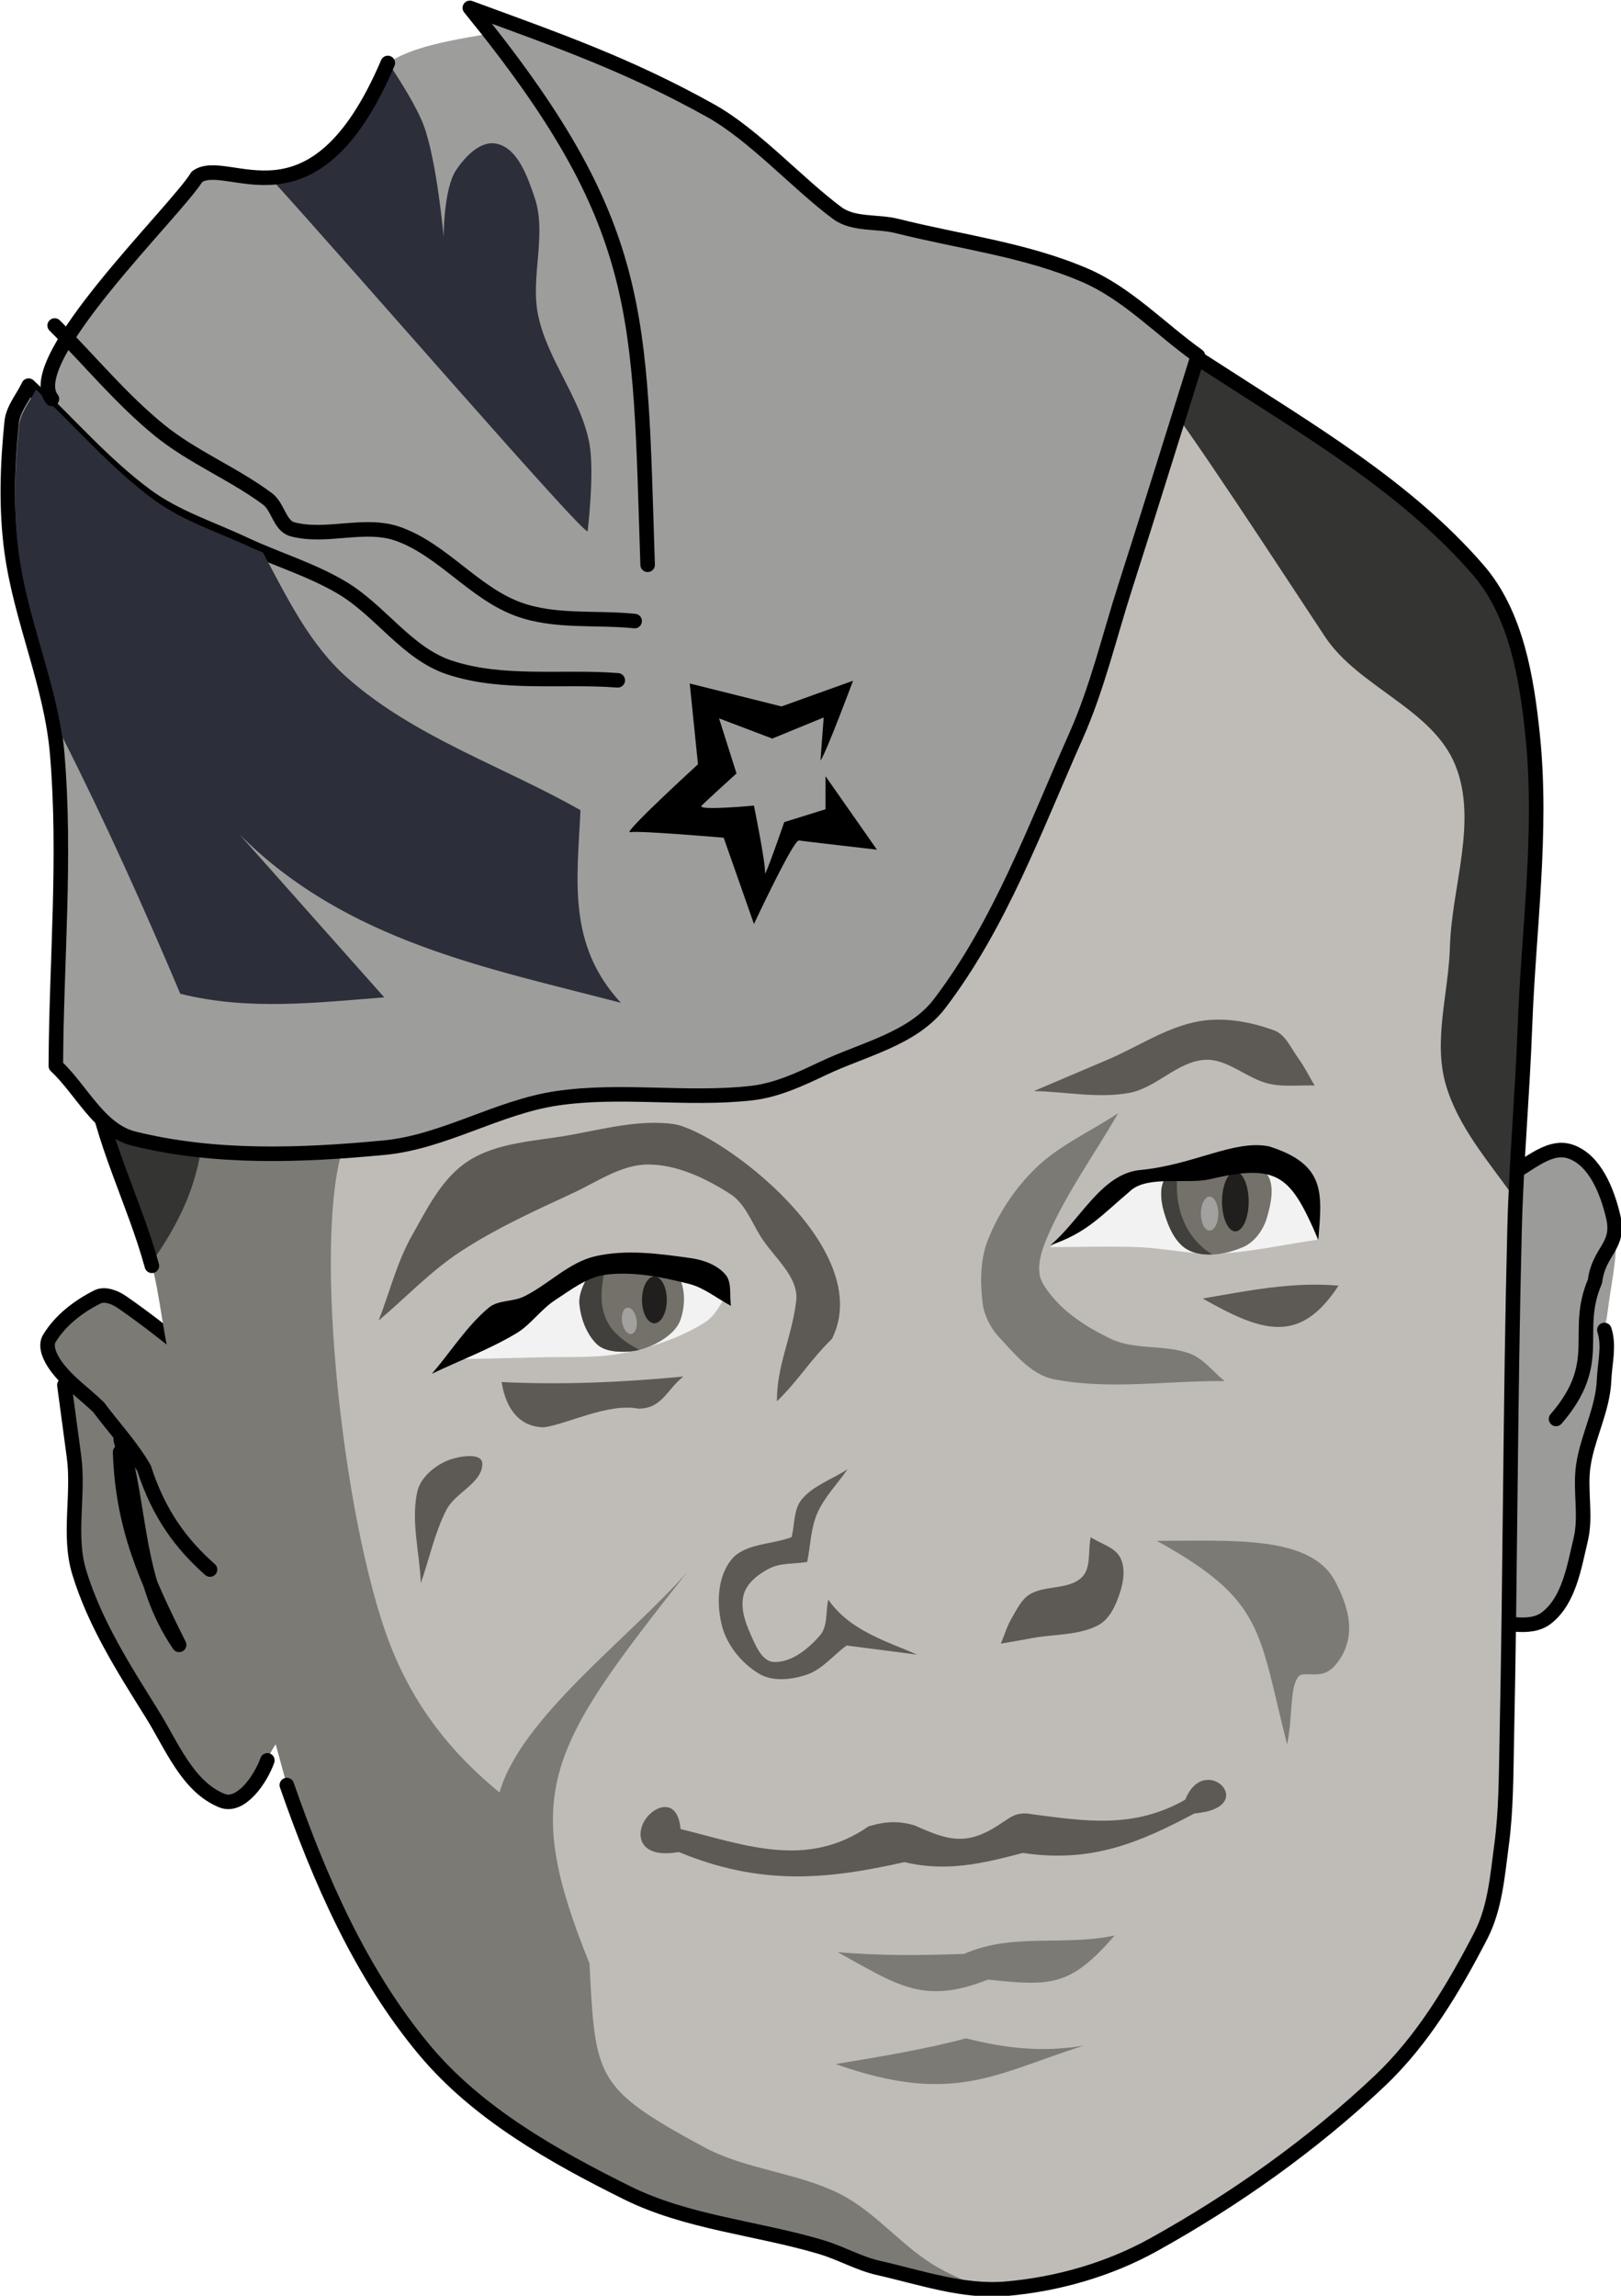 <?xml version="1.0" encoding="UTF-8" standalone="no"?>
<!-- Created with Inkscape (http://www.inkscape.org/) -->
<svg
    xmlns:dc="http://purl.org/dc/elements/1.1/"
    xmlns:cc="http://creativecommons.org/ns#"
    xmlns:rdf="http://www.w3.org/1999/02/22-rdf-syntax-ns#"
    xmlns:svg="http://www.w3.org/2000/svg"
    xmlns="http://www.w3.org/2000/svg"
    xmlns:sodipodi="http://sodipodi.sourceforge.net/DTD/sodipodi-0.dtd"
    xmlns:inkscape="http://www.inkscape.org/namespaces/inkscape"
    xmlns:ns1="http://sozi.baierouge.fr"
    xmlns:xlink="http://www.w3.org/1999/xlink"
    width="423.785"
    height="600.026"
    id="svg2"
    version="1.1"
    inkscape:version="0.48.0 r9654"
    sodipodi:docname="Тёркин.svg"
  >
  <defs
      id="defs4"
  />
  <sodipodi:namedview
      id="base"
      pagecolor="#ffffff"
      bordercolor="#666666"
      borderopacity="1.0"
      inkscape:pageopacity="0.0"
      inkscape:pageshadow="2"
      inkscape:zoom="0.7"
      inkscape:cx="536.77914"
      inkscape:cy="295.4926"
      inkscape:document-units="px"
      inkscape:current-layer="layer1"
      showgrid="false"
      inkscape:window-width="1920"
      inkscape:window-height="1024"
      inkscape:window-x="-4"
      inkscape:window-y="-4"
      inkscape:window-maximized="1"
      fit-margin-top="0"
      fit-margin-left="0"
      fit-margin-right="0"
      fit-margin-bottom="0"
  />
  <g
      inkscape:label="Layer 1"
      inkscape:groupmode="layer"
      id="layer1"
      transform="translate(-296.719,205.723)"
    >
    <g
        id="g3838"
        transform="matrix(3.8,0,0,3.8,-830.722,-1103.945)"
      >
      <path
          sodipodi:nodetypes="ccscccssssccccsc"
          inkscape:connector-curvature="0"
          id="path3798"
          d="m 303.812,325.469 c -0.146,0.004 -0.277,0.029 -0.406,0.094 -1.302,0.651 -2.56,1.629 -3.312,2.875 -0.332,0.55 0.063,1.353 0.438,1.875 0.233,0.325 0.499,0.624 0.781,0.906 l 0.469,5.344 c 0.226,2.642 -0.394,5.4 0.375,7.938 1.058,3.49 3.067,6.657 5,9.75 1.357,2.172 2.438,5.008 4.812,5.969 1.29,0.522 2.658,-1.471 3.125,-2.781 0.842,-2.361 3.004,-2.475 3.183,-4.975 l -3.214,-5.244 c 0.075,0.05 0.143,0.106 0.219,0.156 L 313.75,332.719 c -2.887,-2.262 -5.637,-4.699 -8.656,-6.781 -0.357,-0.246 -0.843,-0.482 -1.281,-0.469 z"
          style="fill:#7b7a75;fill-opacity:1;stroke:none"
      />
      <path
          sodipodi:nodetypes="csssscccc"
          inkscape:connector-curvature="0"
          id="path3772"
          d="m 315.089,357.451 c -0.467,1.311 -1.835,3.29 -3.125,2.768 -2.374,-0.96 -3.464,-3.81 -4.821,-5.982 -1.933,-3.093 -3.942,-6.242 -5,-9.732 -0.769,-2.538 -0.004,-5.319 -0.357,-7.946 l -0.662,-4.924 m 3.835,4.61 c 0.174,5.208 1.796,8.734 4.059,13.26 -3.036,-4.464 -2.548,-8.947 -4.018,-14.107"
          style="fill:none;stroke:#000000;stroke-width:1;stroke-linecap:round;stroke-linejoin:round;stroke-miterlimit:4;stroke-opacity:1;stroke-dasharray:none;stroke-dashoffset:0"
      />
      <path
          sodipodi:nodetypes="cssssccc"
          inkscape:connector-curvature="0"
          id="path3774"
          d="m 313.75,332.719 c -2.887,-2.262 -5.642,-4.704 -8.661,-6.786 -0.476,-0.328 -1.18,-0.616 -1.696,-0.357 -1.302,0.651 -2.551,1.611 -3.304,2.857 -0.332,0.55 0.072,1.353 0.446,1.875 0.797,1.112 1.964,1.905 2.946,2.857 1.042,1.399 2.253,2.686 3.125,4.196 1.014,3.148 2.561,5.218 4.538,6.964"
          style="fill:none;stroke:#000000;stroke-width:1;stroke-linecap:round;stroke-linejoin:round;stroke-miterlimit:4;stroke-opacity:1;stroke-dasharray:none;stroke-dashoffset:0"
      />
      <path
          sodipodi:nodetypes="scccsssccssss"
          inkscape:connector-curvature="0"
          id="path3793"
          d="m 404.125,315.469 c -1.395,-0.012 -2.745,1.422 -4.125,1.969 l -2.878,16.092 1.285,14.376 c 1.577,-0.089 3.484,0.704 4.719,-0.281 1.522,-1.213 1.86,-3.451 2.312,-5.344 0.395,-1.651 -0.058,-3.414 0.188,-5.094 0.293,-2 1.359,-3.887 1.438,-5.906 0.024,-0.629 0.002,-1.917 -0.062,-3.156 0.136,-0.548 0.245,-1.1 0.312,-1.656 0.259,-2.13 0.871,-4.35 0.375,-6.438 -0.412,-1.735 -1.279,-3.899 -2.969,-4.469 -0.201,-0.068 -0.395,-0.092 -0.594,-0.094 z"
          style="fill:#9b9b99;fill-opacity:1;stroke:none"
      />
      <path
          sodipodi:nodetypes="ssscc"
          inkscape:connector-curvature="0"
          id="path3766"
          d="m 400,317.451 c 1.577,-0.625 3.124,-2.417 4.732,-1.875 1.69,0.57 2.534,2.73 2.946,4.464 0.496,2.088 -0.991,2.334 -1.25,4.464 -1.527,3.541 0.721,5.532 -2.679,9.464"
          style="fill:none;stroke:#000000;stroke-width:1;stroke-linecap:round;stroke-linejoin:round;stroke-miterlimit:4;stroke-opacity:1;stroke-dasharray:none;stroke-dashoffset:0"
      />
      <path
          sodipodi:nodetypes="ssssss"
          inkscape:connector-curvature="0"
          id="path3768"
          d="m 407.075,327.849 c 0.357,1.101 0.023,2.285 -0.022,3.441 -0.078,2.02 -1.136,3.893 -1.429,5.893 -0.246,1.68 0.217,3.438 -0.179,5.089 -0.453,1.893 -0.8,4.144 -2.321,5.357 -1.235,0.985 -3.155,0.179 -4.732,0.268"
          style="fill:none;stroke:#000000;stroke-width:1;stroke-linecap:round;stroke-linejoin:round;stroke-miterlimit:4;stroke-opacity:1;stroke-dasharray:none;stroke-dashoffset:0"
      />
      <path
          style="fill:#bfbcb7;fill-opacity:1;stroke:none"
          d="m 308.512,328.717 c -0.436,-1.767 -0.889,-3.529 -1.369,-5.284 -1.218,-4.449 -3.493,-8.643 -4.107,-13.214 -1.007,-7.496 -1.598,-15.167 -0.714,-22.679 0.57,-4.844 2.252,-9.721 5,-13.75 2.663,-3.904 6.63,-6.907 10.714,-9.286 6.862,-3.997 14.233,-7.188 21.786,-9.643 4.459,-1.449 9.24,-1.9 13.929,-1.964 4.083,-0.056 8.272,0.308 12.143,1.607 5.123,1.719 9.93,4.382 14.464,7.321 6.343,4.113 13.089,8.033 18.036,13.75 2.623,3.032 3.342,7.44 3.75,11.429 0.679,6.634 -0.29,13.335 -0.536,20 -0.171,4.646 -0.596,9.281 -0.714,13.929 -0.298,11.724 -0.288,23.454 -0.536,35.179 -0.05,2.383 -0.042,4.78 -0.357,7.143 -0.282,2.118 -0.448,4.351 -1.429,6.25 -1.864,3.609 -4.011,7.211 -6.964,10 -4.648,4.39 -9.947,8.145 -15.536,11.25 -3.095,1.719 -6.651,2.736 -10.179,3.036 -2.945,0.25 -5.867,-0.779 -8.75,-1.429 -1.359,-0.306 -2.594,-1.029 -3.929,-1.429 -4.442,-1.328 -9.241,-1.688 -13.393,-3.75 -5.088,-2.527 -10.289,-5.459 -13.929,-9.821 -3.981,-4.771 -6.683,-10.568 -8.829,-16.432 -0.217,-0.594 -0.429,-1.188 -0.635,-1.782"
          id="path3791"
          inkscape:connector-curvature="0"
          sodipodi:nodetypes="cssssssssssssssssssssssssc"
      />
      <path
          sodipodi:nodetypes="cscccccccccc"
          inkscape:connector-curvature="0"
          id="path3001"
          d="m 343.515,362.175 c -0.181,-2.173 -1.763,-1.648 -2.419,-0.666 -0.722,1.081 -0.403,2.728 2.293,2.244 5.652,2.335 10.18,1.9 15.531,0.694 2.932,0.713 5.51,0.058 8.144,-0.631 4.731,0.712 8.03,-0.713 11.806,-2.715 4.591,-0.39 0.721,-4.335 -0.631,-0.947 -3.546,2.023 -6.894,1.473 -10.48,1.01 -1.215,-0.245 -1.615,0.285 -2.21,0.631 -2.355,1.609 -3.671,1.137 -5.935,0.126 -0.994,-0.285 -1.828,-0.322 -3.157,0.063 -4.288,2.982 -8.602,1.249 -12.943,0.189 z"
          style="fill:#5d5a55;fill-opacity:1;stroke:none"
      />
      <path
          sodipodi:nodetypes="ccccc"
          inkscape:connector-curvature="0"
          id="path3003"
          d="m 354.311,370.635 c 2.908,0.265 5.802,0.234 8.713,0.126 3.34,-1.47 6.766,-0.515 10.354,-1.263 -3.042,3.527 -4.389,3.486 -8.713,3.03 -4.5,1.797 -6.339,0.296 -10.354,-1.894 z"
          style="fill:#7b7a75;fill-opacity:1;stroke:none"
      />
      <path
          sodipodi:nodetypes="cccc"
          inkscape:connector-curvature="0"
          id="path3005"
          d="m 363.15,376.57 c -2.951,0.785 -5.957,1.266 -8.965,1.768 8.102,2.862 10.941,0.677 17.046,-1.263 -2.855,0.471 -5.348,0.178 -8.081,-0.505 z"
          style="fill:#7b7a75;fill-opacity:1;stroke:none"
      />
      <path
          sodipodi:nodetypes="csscccsssscssccccsccc"
          inkscape:connector-curvature="0"
          id="path3007"
          d="m 302.531,305.938 c 0.154,1.431 0.309,2.861 0.5,4.281 0.614,4.572 2.907,8.77 4.125,13.219 0.48,1.754 0.781,4.651 1.217,6.418 l 8.064,29.301 c 0.207,0.594 0.408,1.188 0.625,1.781 2.146,5.865 4.863,11.667 8.844,16.438 3.64,4.362 8.818,7.285 13.906,9.812 4.152,2.062 8.965,2.422 13.406,3.75 1.335,0.399 2.578,1.131 3.938,1.438 2.441,0.55 4.888,1.35 7.375,1.438 -1.129,-0.414 -2.235,-0.881 -3.281,-1.469 -2.437,-1.368 -4.204,-3.75 -6.688,-5.031 -2.97,-1.531 -6.531,-1.691 -9.469,-3.281 -7.457,-4.051 -7.435,-4.692 -7.844,-12.625 -4.82,-11.861 -2.772,-14.857 6.719,-26.906 -4.002,4.562 -11.445,10.023 -12.906,15.156 -4.034,-3.293 -6.401,-6.928 -7.812,-10.938 -3.328,-9.455 -5.269,-30.052 -2.406,-34.656 l -1.375,-2.406 z"
          style="fill:#7b7a75;fill-opacity:1;stroke:none"
      />
      <path
          inkscape:connector-curvature="0"
          id="path3833"
          d="m 302.531,305.938 c 0.154,1.431 0.309,2.861 0.5,4.281 0.605,4.506 2.832,8.653 4.062,13.031 2.89,-4.126 3.966,-7.388 3.625,-13.219 L 310,308.469 302.531,305.938 z"
          style="fill:#343432;fill-opacity:1;fill-rule:nonzero;stroke:none"
      />
      <path
          sodipodi:nodetypes="ccssscc"
          inkscape:connector-curvature="0"
          id="path3009"
          d="m 376.282,342.351 c 7.407,4.091 6.967,6.129 8.965,14.016 0.407,-2.093 0.167,-3.706 0.725,-4.614 0.368,-0.6 1.589,0.301 2.558,-0.815 1.81,-2.085 0.693,-4.494 0.039,-5.767 -1.656,-3.222 -7.067,-2.819 -12.287,-2.819 z"
          style="fill:#7b7a75;fill-opacity:1;stroke:none"
      />
      <path
          sodipodi:nodetypes="ccc"
          inkscape:connector-curvature="0"
          id="path3011"
          d="m 388.782,324.8 c -3.182,-0.282 -6.228,0.352 -9.344,0.884 4.098,2.324 6.689,3.187 9.344,-0.884 z"
          style="fill:#5d5a55;fill-opacity:1;stroke:none"
      />
      <path
          sodipodi:nodetypes="csscccccc"
          inkscape:connector-curvature="0"
          id="path3015"
          d="m 368.958,322.148 c 1.999,0 4,-0.076 5.998,0 1.856,0.071 3.7,0.518 5.556,0.442 2.293,-0.094 4.546,-0.631 6.819,-0.947 -0.463,-1.431 -0.926,-2.862 -1.389,-4.293 -1.221,-0.295 -2.441,-0.589 -3.662,-0.884 -1.494,0.042 -2.988,0.084 -4.483,0.126 -1.368,0.421 -2.736,0.842 -4.104,1.263 -1.578,1.431 -3.157,2.862 -4.735,4.293 z"
          style="fill:#f2f2f2;stroke:none"
      />
      <path
          sodipodi:nodetypes="ssssssss"
          inkscape:connector-curvature="0"
          id="path3017"
          d="m 377.039,317.224 c -0.62,0.576 -0.49,1.713 -0.253,2.525 0.298,1.02 0.796,2.222 1.768,2.652 1.119,0.494 2.537,0.229 3.662,-0.253 0.798,-0.342 1.398,-1.188 1.641,-2.02 0.296,-1.011 0.605,-2.399 -0.126,-3.157 -0.798,-0.826 -2.261,-0.548 -3.409,-0.505 -1.122,0.042 -2.46,-0.007 -3.283,0.758 z"
          style="fill:#74706a;fill-opacity:1;stroke:none"
      />
      <path
          d="m 380.512,319.844 c 0,0.645 -0.269,1.168 -0.6,1.168 -0.331,0 -0.6,-0.523 -0.6,-1.168 0,-0.645 0.269,-1.168 0.6,-1.168 0.331,0 0.6,0.523 0.6,1.168 z"
          sodipodi:ry="1.1679889"
          sodipodi:rx="0.59977806"
          sodipodi:cy="319.84375"
          sodipodi:cx="379.91205"
          id="path3019"
          style="opacity:0.726;fill:#b3b3b3;stroke:none"
          sodipodi:type="arc"
      />
      <path
          transform="matrix(1.526,0,0,0.942,-201.143,18.554)"
          d="m 382.532,318.96 c 0,1.203 -0.269,2.178 -0.6,2.178 -0.331,0 -0.6,-0.975 -0.6,-2.178 0,-1.203 0.269,-2.178 0.6,-2.178 0.331,0 0.6,0.975 0.6,2.178 z"
          sodipodi:ry="2.1781414"
          sodipodi:rx="0.59977806"
          sodipodi:cy="318.95987"
          sodipodi:cx="381.93237"
          id="path3021"
          style="opacity:0.726;fill:#000000;stroke:none"
          sodipodi:type="arc"
      />
      <path
          sodipodi:nodetypes="ssscsssscs"
          inkscape:connector-curvature="0"
          id="path3023"
          d="m 383.984,310.91 c -1.53,-0.357 -2.851,-1.745 -4.419,-1.641 -1.881,0.124 -3.323,1.934 -5.177,2.273 -2.153,0.394 -4.377,-0.084 -6.566,-0.126 1.684,-0.716 3.365,-1.435 5.051,-2.147 2.103,-0.888 4.065,-2.256 6.313,-2.652 1.712,-0.301 3.547,0.028 5.177,0.631 0.783,0.29 1.147,1.22 1.641,1.894 0.435,0.594 0.758,1.263 1.136,1.894 -1.052,-0.042 -2.131,0.113 -3.157,-0.126 z"
          style="fill:#5d5a55;fill-opacity:1;stroke:none"
      />
      <path
          sodipodi:nodetypes="cssscssscc"
          inkscape:connector-curvature="0"
          id="path3027"
          d="m 328.489,329.851 5.556,-0.126 c 1.896,-0.043 3.826,0.077 5.682,-0.316 1.87,-0.395 3.737,-1.022 5.366,-2.02 0.797,-0.488 1.031,-1.136 1.578,-1.894 -1.073,-0.61 -2.017,-1.551 -3.22,-1.831 -1.599,-0.372 -3.283,-0.042 -4.925,-0.063 -1.641,-0.021 -2.399,0.758 -2.778,0.884 -0.379,0.126 -4.924,2.778 -4.924,2.778 z"
          style="fill:#f2f2f2;stroke:none"
      />
      <path
          sodipodi:nodetypes="ccsscc"
          inkscape:connector-curvature="0"
          id="path3029"
          d="m 377.75,316.781 c -0.259,0.104 -0.513,0.246 -0.719,0.438 -0.62,0.576 -0.488,1.719 -0.25,2.531 0.298,1.02 0.81,2.227 1.781,2.656 0.475,0.21 0.993,0.272 1.531,0.25 -1.921,-1.188 -2.714,-3.414 -2.344,-5.875 z"
          style="fill:#42403c;fill-opacity:1;stroke:none"
      />
      <path
          sodipodi:nodetypes="ssssssssss"
          inkscape:connector-curvature="0"
          id="path3034"
          d="m 337.202,324.105 c -0.363,0.605 -0.707,1.319 -0.631,2.02 0.103,0.956 0.463,1.965 1.136,2.652 0.49,0.5 1.321,0.588 2.02,0.568 0.812,-0.024 1.634,-0.285 2.336,-0.694 0.604,-0.352 1.225,-0.854 1.452,-1.515 0.294,-0.856 0.334,-1.874 0,-2.715 -0.249,-0.626 -0.92,-1.12 -1.578,-1.263 -1.194,-0.259 -2.464,-0.113 -3.662,0.126 -0.442,0.088 -0.842,0.435 -1.073,0.821 z"
          style="fill:#74706a;fill-opacity:1;stroke:none"
      />
      <path
          d="m 342.568,325.778 c 0,0.889 -0.382,1.61 -0.852,1.61 -0.471,0 -0.852,-0.721 -0.852,-1.61 0,-0.889 0.382,-1.61 0.852,-1.61 0.471,0 0.852,0.721 0.852,1.61 z"
          sodipodi:ry="1.6099306"
          sodipodi:rx="0.8523162"
          sodipodi:cy="325.77838"
          sodipodi:cx="341.71567"
          id="path3036"
          style="opacity:0.726;fill:#000000;stroke:none"
          sodipodi:type="arc"
      />
      <path
          transform="matrix(0.989,-0.151,0.151,0.989,-45.504,55.093)"
          d="m 340.358,327.041 c 0,0.506 -0.226,0.915 -0.505,0.915 -0.279,0 -0.505,-0.41 -0.505,-0.915 0,-0.506 0.226,-0.915 0.505,-0.915 0.279,0 0.505,0.41 0.505,0.915 z"
          sodipodi:ry="0.91545075"
          sodipodi:rx="0.50507629"
          sodipodi:cy="327.04108"
          sodipodi:cx="339.85321"
          id="path3038"
          style="opacity:0.726;fill:#b3b3b3;stroke:none"
          sodipodi:type="arc"
      />
      <path
          sodipodi:nodetypes="ccsssccc"
          inkscape:connector-curvature="0"
          id="path3040"
          d="m 338.406,323.25 c -0.042,0.008 -0.083,0.023 -0.125,0.031 -0.442,0.088 -0.862,0.426 -1.094,0.812 -0.363,0.605 -0.701,1.33 -0.625,2.031 0.103,0.956 0.483,1.97 1.156,2.656 0.49,0.5 1.301,0.583 2,0.562 0.32,-0.009 0.654,-0.047 0.969,-0.125 -2.616,-1.358 -3.011,-2.958 -2.281,-5.969 z"
          style="fill:#42403c;fill-opacity:1;stroke:none"
      />
      <path
          sodipodi:nodetypes="ccccc"
          inkscape:connector-curvature="0"
          id="path3045"
          d="m 331.204,331.429 c 0.347,2.168 1.485,3.098 2.903,3.114 1.58,-0.204 4.412,-1.687 6.509,-1.285 1.631,-0.01 1.889,-1.236 3.089,-2.207 -4.196,0.398 -8.282,0.582 -12.501,0.379 z"
          style="fill:#5d5a55;fill-opacity:1;stroke:none"
      />
      <path
          sodipodi:nodetypes="sscsss"
          inkscape:connector-curvature="0"
          id="path3047"
          d="m 329.878,337.048 c 0,1.334 -1.851,1.971 -2.462,3.157 -0.817,1.586 -1.179,3.367 -1.768,5.051 -0.084,-2.083 -0.682,-4.21 -0.253,-6.25 0.202,-0.962 1.12,-1.753 2.02,-2.147 0.754,-0.329 2.462,-0.634 2.462,0.189 z"
          style="fill:#5d5a55;fill-opacity:1;stroke:none"
      />
      <path
          sodipodi:nodetypes="cssssscssssc"
          inkscape:connector-curvature="0"
          id="path3049"
          d="m 373.63,312.931 c -1.894,1.263 -4.05,2.202 -5.682,3.788 -1.415,1.375 -2.555,3.091 -3.283,4.924 -0.53,1.335 -0.54,2.866 -0.379,4.293 0.1,0.879 0.534,1.751 1.136,2.399 1.083,1.166 2.226,2.599 3.788,2.904 3.842,0.75 7.829,0.084 11.743,0.126 -0.8,-0.631 -1.444,-1.54 -2.399,-1.894 -1.726,-0.64 -3.767,-0.22 -5.43,-1.01 -1.811,-0.86 -3.645,-2.066 -4.672,-3.788 -0.586,-0.982 -0.082,-2.363 0.379,-3.409 1.293,-2.933 3.199,-5.556 4.798,-8.334 z"
          style="fill:#7b7a75;fill-opacity:1;stroke:none"
      />
      <path
          sodipodi:nodetypes="cssssscssssc"
          inkscape:connector-curvature="0"
          id="path3025"
          d="m 326.406,330.861 c 1.305,-1.515 2.383,-3.26 3.914,-4.546 0.642,-0.539 1.644,-0.393 2.399,-0.758 1.697,-0.819 3.088,-2.354 4.924,-2.778 2.133,-0.492 4.398,-0.179 6.566,0.126 0.876,0.123 1.828,0.461 2.399,1.136 0.469,0.555 0.253,1.431 0.379,2.147 -0.968,-0.505 -1.845,-1.25 -2.904,-1.515 -1.849,-0.462 -3.791,-0.865 -5.682,-0.631 -1.308,0.161 -2.432,1.047 -3.536,1.768 -0.975,0.637 -1.652,1.676 -2.652,2.273 -1.843,1.1 -3.872,1.852 -5.808,2.778 z"
          style="fill:#000000;stroke:none"
      />
      <path
          sodipodi:nodetypes="cccssscssssssc"
          inkscape:connector-curvature="0"
          id="path3051"
          d="m 350.144,332.755 c 1.536,-1.494 2.252,-2.799 3.788,-4.293 3.109,-6.221 -7.737,-14.24 -10.859,-14.773 -2.389,-0.332 -4.823,0.334 -7.197,0.758 -2.352,0.42 -4.932,0.481 -6.945,1.768 -1.823,1.166 -2.853,3.292 -3.914,5.177 -1.02,1.812 -1.515,3.872 -2.273,5.808 1.873,-1.578 3.571,-3.392 5.619,-4.735 2.44,-1.6 5.118,-2.814 7.766,-4.041 1.674,-0.776 3.332,-1.968 5.177,-1.957 1.99,0.012 3.942,0.948 5.619,2.02 1.004,0.642 1.459,1.89 2.083,2.904 0.893,1.452 2.675,2.791 2.462,4.483 -0.329,2.617 -1.326,4.344 -1.326,6.882 z"
          style="fill:#5d5a55;fill-opacity:1;stroke:none"
      />
      <path
          sodipodi:nodetypes="ccssssscssssc"
          inkscape:connector-curvature="0"
          id="path3053"
          d="m 377.478,259.978 -0.75,1.125 c 1.852,3.03 -3.002,-0.496 -0.498,2.023 1.462,1.471 9.101,13.241 11.623,17.04 2.321,3.496 7.402,4.951 8.969,8.844 1.556,3.867 -0.255,8.333 -0.375,12.5 -0.091,3.157 -1.162,6.436 -0.281,9.469 0.832,2.863 2.872,5.202 4.625,7.656 0.168,-3.94 0.48,-7.872 0.625,-11.812 0.246,-6.665 1.241,-13.366 0.562,-20 -0.408,-3.989 -1.127,-8.406 -3.75,-11.438 -4.946,-5.717 -11.719,-9.637 -18.062,-13.75 -0.885,-0.574 -1.781,-1.108 -2.688,-1.656 z"
          style="opacity:0.726;fill:#000000;stroke:none"
      />
      <path
          sodipodi:nodetypes="csccssc"
          inkscape:connector-curvature="0"
          id="path3013"
          d="m 368.958,322.022 c 2.062,-1.726 3.51,-4.924 6.187,-5.177 3.682,-0.348 6.467,-2.115 8.869,-1.622 3.906,1.246 3.644,3.207 3.379,6.421 -1.879,-4.326 -2.664,-5.301 -7.45,-4.167 -1.529,0.362 -4.234,-0.262 -5.43,0.758 -2.193,1.871 -3.028,2.906 -5.556,3.788 z"
          style="fill:#000000;stroke:none"
      />
      <path
          sodipodi:nodetypes="cssscssssc"
          inkscape:connector-curvature="0"
          id="path3829"
          d="m 371.736,342.099 c -0.21,0.926 0.061,2.128 -0.631,2.778 -0.902,0.848 -2.464,0.516 -3.536,1.136 -0.597,0.346 -0.911,1.048 -1.263,1.641 -0.327,0.552 -0.505,1.179 -0.758,1.768 0.716,-0.126 1.433,-0.244 2.147,-0.379 1.517,-0.286 3.177,-0.171 4.546,-0.884 0.808,-0.421 1.234,-1.407 1.515,-2.273 0.247,-0.761 0.376,-1.693 0,-2.399 -0.385,-0.721 -1.347,-0.926 -2.02,-1.389 z"
          style="fill:#5d5a55;fill-opacity:1;fill-rule:nonzero;stroke:none"
      />
      <path
          sodipodi:nodetypes="cscssssscccsssscsc"
          inkscape:connector-curvature="0"
          id="path3831"
          d="m 355.005,337.427 c -0.694,1.01 -1.594,1.907 -2.083,3.03 -0.455,1.044 -0.463,2.231 -0.694,3.346 -0.863,0.147 -1.808,0.046 -2.589,0.442 -0.743,0.377 -1.531,0.969 -1.768,1.768 -0.26,0.879 0.069,1.877 0.442,2.715 0.347,0.778 0.79,1.935 1.641,1.957 1.216,0.032 2.36,-0.912 3.157,-1.831 0.552,-0.636 0.379,-1.641 0.568,-2.462 1.469,2.134 4.033,2.875 6.124,3.788 -1.62,-0.21 -3.241,-0.421 -4.861,-0.631 -0.926,0.673 -1.689,1.665 -2.778,2.02 -1.021,0.333 -2.294,0.48 -3.22,-0.063 -1.216,-0.714 -2.247,-1.978 -2.589,-3.346 -0.366,-1.464 -0.305,-3.299 0.631,-4.483 0.922,-1.165 2.778,-1.052 4.167,-1.578 0.231,-0.863 0.126,-1.899 0.694,-2.589 0.802,-0.973 2.104,-1.389 3.157,-2.083 z"
          style="fill:#5d5a55;fill-opacity:1;fill-rule:nonzero;stroke:none"
      />
      <path
          sodipodi:nodetypes="cssssssssssssssssssssssc"
          inkscape:connector-curvature="0"
          id="path2996"
          d="m 307.143,323.434 c -1.218,-4.449 -3.493,-8.643 -4.107,-13.214 -1.007,-7.496 -1.598,-15.167 -0.714,-22.679 0.57,-4.844 2.252,-9.721 5,-13.75 2.663,-3.904 6.63,-6.907 10.714,-9.286 6.862,-3.997 14.233,-7.188 21.786,-9.643 4.459,-1.449 9.24,-1.9 13.929,-1.964 4.083,-0.056 8.272,0.308 12.143,1.607 5.123,1.719 9.93,4.382 14.464,7.321 6.343,4.113 13.089,8.033 18.036,13.75 2.623,3.032 3.342,7.44 3.75,11.429 0.679,6.634 -0.29,13.335 -0.536,20 -0.171,4.646 -0.596,9.281 -0.714,13.929 -0.298,11.724 -0.288,23.454 -0.536,35.179 -0.05,2.383 -0.042,4.78 -0.357,7.143 -0.282,2.118 -0.448,4.351 -1.429,6.25 -1.864,3.609 -4.011,7.211 -6.964,10 -4.648,4.39 -9.947,8.145 -15.536,11.25 -3.095,1.719 -6.651,2.736 -10.179,3.036 -2.945,0.25 -5.867,-0.779 -8.75,-1.429 -1.359,-0.306 -2.594,-1.029 -3.929,-1.429 -4.442,-1.328 -9.241,-1.688 -13.393,-3.75 -5.088,-2.527 -10.289,-5.459 -13.929,-9.821 -4.384,-5.254 -7.217,-11.752 -9.464,-18.214"
          style="fill:none;stroke:#000000;stroke-width:1;stroke-linecap:round;stroke-linejoin:round;stroke-miterlimit:4;stroke-opacity:1;stroke-dasharray:none;stroke-dashoffset:0"
      />
      <path
          sodipodi:nodetypes="sccscsss"
          inkscape:connector-curvature="0"
          id="path3778"
          d="m 332.34,238.305 c -2.694,0.631 -6.656,0.875 -8.965,2.399 -5.139,12.071 -11.031,6.27 -13.132,7.829 -1.396,2.317 -12.699,13.442 -10.48,16.036 l 18.688,21.845 c 0,0 27.779,11.364 29.042,6.061 1.263,-5.303 9.47,-32.704 8.965,-33.84 -0.505,-1.136 -21.424,-20.961 -24.117,-20.329 z"
          style="fill:#9d9d9b;fill-opacity:1;stroke:none"
      />
      <path
          sodipodi:nodetypes="csssscssscsssssssscsssscc"
          inkscape:connector-curvature="0"
          id="path3776"
          d="m 339.196,283.166 c -3.869,-0.298 -7.928,0.339 -11.607,-0.893 -2.884,-0.966 -4.715,-3.879 -7.321,-5.446 -2.124,-1.277 -4.543,-1.981 -6.786,-3.036 -2.252,-1.059 -4.691,-1.83 -6.696,-3.304 -2.986,-2.195 -5.417,-5.06 -8.125,-7.589 -0.387,0.833 -1.068,1.586 -1.161,2.5 -0.301,2.961 -0.405,5.98 0,8.929 0.643,4.685 2.72,9.127 3.125,13.839 0.614,7.146 -0.059,14.345 -0.089,21.518 1.786,1.667 2.987,4.41 5.357,5 5.577,1.389 11.51,1.169 17.232,0.625 4.098,-0.39 7.803,-2.789 11.875,-3.393 4.417,-0.656 8.955,0.141 13.393,-0.357 1.721,-0.193 3.347,-0.952 4.911,-1.696 2.767,-1.317 6.179,-2.027 8.036,-4.464 4.17,-5.474 6.575,-12.107 9.375,-18.393 1.467,-3.293 2.292,-6.836 3.393,-10.268 1.697,-5.288 3.333,-10.595 5,-15.893 -2.589,-1.845 -4.848,-4.277 -7.768,-5.536 -4.097,-1.766 -8.62,-2.306 -12.946,-3.393 -1.359,-0.341 -2.983,-0.057 -4.107,-0.893 -2.736,-2.036 -5.717,-5.369 -8.695,-7.032 -5.648,-3.153 -10.501,-4.843 -16.573,-7.075 12.159,14.922 11.653,20.987 12.232,38.304"
          style="fill:#9d9d9b;fill-opacity:1;stroke:none"
      />
      <path
          style="fill:none;stroke:#000000;stroke-width:1;stroke-linecap:round;stroke-linejoin:round;stroke-miterlimit:4;stroke-opacity:1;stroke-dasharray:none;stroke-dashoffset:0"
          d="m 339.196,283.166 c -3.869,-0.298 -7.928,0.339 -11.607,-0.893 -2.884,-0.966 -4.715,-3.879 -7.321,-5.446 -2.124,-1.277 -4.543,-1.981 -6.786,-3.036 -2.252,-1.059 -4.691,-1.83 -6.696,-3.304 -2.986,-2.195 -5.417,-5.06 -8.125,-7.589 -0.387,0.833 -1.068,1.586 -1.161,2.5 -0.301,2.961 -0.405,5.98 0,8.929 0.643,4.685 2.72,9.127 3.125,13.839 0.614,7.146 -0.059,14.345 -0.089,21.518 1.786,1.667 2.987,4.41 5.357,5 5.577,1.389 11.51,1.169 17.232,0.625 4.098,-0.39 7.803,-2.789 11.875,-3.393 4.417,-0.656 8.955,0.141 13.393,-0.357 1.721,-0.193 3.347,-0.952 4.911,-1.696 2.767,-1.317 6.179,-2.027 8.036,-4.464 4.17,-5.474 6.575,-12.107 9.375,-18.393 1.467,-3.293 2.292,-6.836 3.393,-10.268 1.697,-5.288 3.333,-10.595 5,-15.893 -2.589,-1.845 -4.848,-4.277 -7.768,-5.536 -4.097,-1.766 -8.62,-2.306 -12.946,-3.393 -1.359,-0.341 -2.983,-0.057 -4.107,-0.893 -2.736,-2.036 -5.717,-5.369 -8.695,-7.032 -5.648,-3.153 -10.501,-4.843 -16.573,-7.075 12.159,14.922 11.653,20.987 12.232,38.304"
          id="path3782"
          inkscape:connector-curvature="0"
          sodipodi:nodetypes="csssscssscsssssssscsssscc"
      />
      <path
          sodipodi:nodetypes="sssssss"
          inkscape:connector-curvature="0"
          id="path3784"
          d="m 300.457,258.761 c 2.399,2.399 4.567,5.054 7.197,7.197 2.281,1.858 5.09,2.977 7.45,4.735 0.72,0.536 0.838,1.851 1.705,2.083 2.34,0.626 4.977,-0.492 7.26,0.316 3.066,1.084 5.219,4.053 8.271,5.177 2.521,0.928 5.345,0.547 8.018,0.821"
          style="fill:none;stroke:#000000;stroke-width:1;stroke-linecap:round;stroke-linejoin:round;stroke-miterlimit:4;stroke-opacity:1;stroke-dasharray:none;stroke-dashoffset:0"
      />
      <path
          inkscape:connector-curvature="0"
          id="path3803"
          d="m 299.161,263.159 c -0.387,0.833 -1.063,1.586 -1.156,2.5 -0.301,2.961 -0.405,5.958 0,8.906 0.58,4.226 2.335,8.262 2.969,12.469 2.994,5.915 5.616,11.764 8.125,17.688 4.717,1.195 9.611,0.585 14.031,0.25 l -9.969,-11.219 c 7.404,7.42 17.208,9.214 26.25,11.594 -3.723,-4.03 -2.993,-8.51 -2.781,-13.25 -5.345,-3.03 -11.425,-5.027 -16.031,-9.094 -2.607,-2.302 -4.147,-5.512 -5.812,-8.625 -0.268,-0.116 -0.549,-0.22 -0.812,-0.344 -2.252,-1.059 -4.682,-1.807 -6.688,-3.281 -2.986,-2.195 -5.417,-5.064 -8.125,-7.594 z"
          style="fill:#2c2e3a;fill-opacity:1;stroke:none"
      />
      <path
          sodipodi:nodetypes="ccccscccccccccscccccc"
          inkscape:connector-curvature="0"
          id="path3808"
          d="m 355.384,283.194 -4.924,1.768 -6.313,-1.578 0.568,5.556 c 0,0 -5.24,4.798 -4.672,4.672 0.568,-0.126 6.44,0.379 6.44,0.379 l 2.083,5.935 c 0,0 2.715,-5.808 3.094,-5.745 0.379,0.063 5.366,0.631 5.366,0.631 l -3.536,-5.051 0,2.273 -2.841,0.884 c 0,0 -1.389,4.041 -1.326,3.472 0.063,-0.568 -0.758,-4.609 -0.758,-4.609 0,0 -3.977,0.379 -3.599,0 0.379,-0.379 2.399,-2.21 2.399,-2.21 l -1.2,-3.788 3.662,1.389 3.536,-1.452 -0.221,2.967 c 0.41,-0.568 2.241,-5.493 2.241,-5.493 z"
          style="fill:#000000;stroke:none"
      />
      <path
          inkscape:connector-curvature="0"
          id="path3786"
          d="m 323.406,240.688 c -0.011,0.007 -0.02,0.024 -0.031,0.031 -2.724,6.398 -5.655,7.73 -8.125,7.844 5.655,6.208 21.716,24.768 21.875,24.344 0,0 0.482,-4.033 0.125,-6 -0.567,-3.122 -2.883,-5.737 -3.531,-8.844 -0.555,-2.659 0.627,-5.554 -0.25,-8.125 -0.487,-1.426 -1.174,-3.417 -2.656,-3.688 -1.091,-0.199 -2.14,0.917 -2.75,1.844 -0.858,1.303 -0.844,4.594 -0.844,4.594 0,0 -0.463,-5.243 -1.375,-7.688 -0.472,-1.264 -1.572,-3 -2.438,-4.312 z"
          style="fill:#2c2e3a;fill-opacity:1;stroke:none"
      />
      <path
          style="fill:none;stroke:#000000;stroke-width:1;stroke-linecap:round;stroke-linejoin:round;stroke-miterlimit:4;stroke-opacity:1;stroke-dasharray:none;stroke-dashoffset:0"
          d="m 323.375,240.705 c -5.139,12.071 -11.031,6.27 -13.132,7.829 -1.396,2.317 -12.115,12.619 -9.975,15.279"
          id="path3780"
          inkscape:connector-curvature="0"
          sodipodi:nodetypes="ccc"
      />
    </g
    >
  </g
  >
</svg
>
